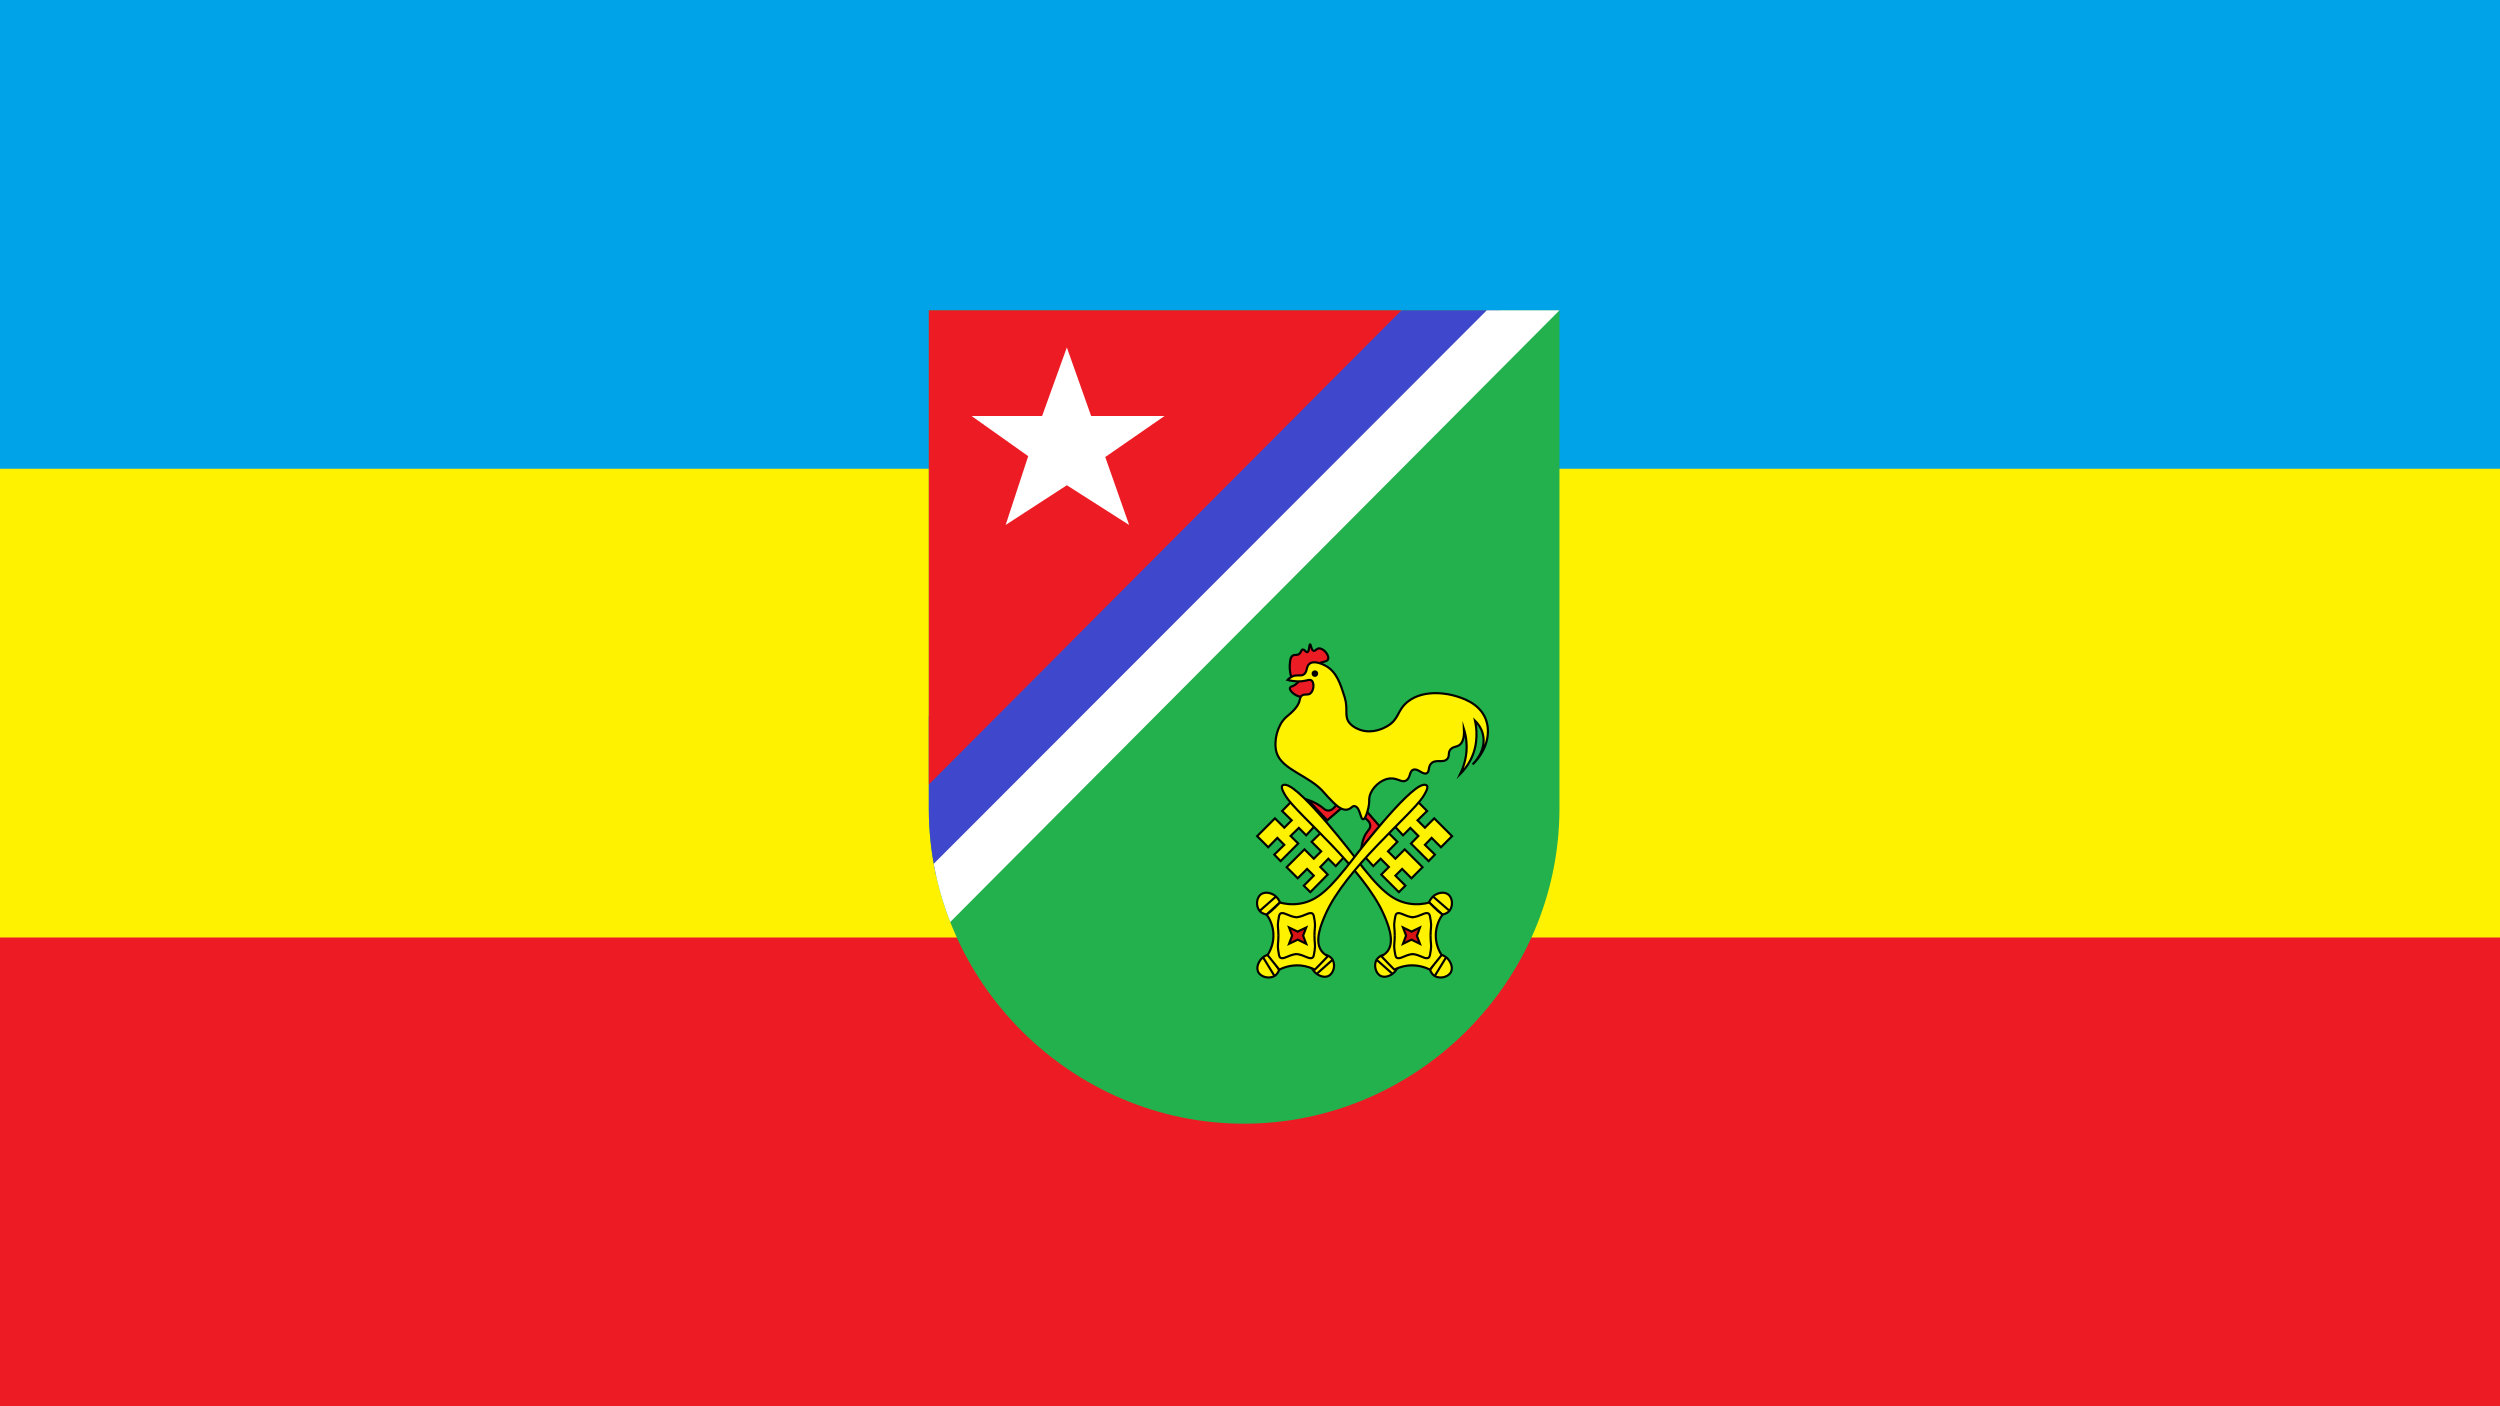 <?xml version="1.0" encoding="utf-8"?>
<!-- Generator: Adobe Illustrator 26.4.1, SVG Export Plug-In . SVG Version: 6.00 Build 0)  -->
<svg version="1.1" id="Layer_1" xmlns="http://www.w3.org/2000/svg" xmlns:xlink="http://www.w3.org/1999/xlink" x="0px" y="0px"
	 viewBox="0 0 1152 648" style="enable-background:new 0 0 1152 648;" xml:space="preserve">
<style type="text/css">
	.st0{fill:#FFF200;}
	.st1{fill:#00A2E8;}
	.st2{fill:#ED1C24;}
	.st3{fill:#22B14C;}
	.st4{clip-path:url(#SVGID_00000055665235775428622840000017433855223301696392_);fill:#3F48CC;}
	.st5{clip-path:url(#SVGID_00000020388984919077461780000011515039386616340925_);fill:#FFFFFF;}
	.st6{fill:#FFFFFF;}
	.st7{fill:#EC1C24;stroke:#000000;stroke-miterlimit:10;}
	.st8{fill:#ED1C24;stroke:#000000;stroke-miterlimit:10;}
	.st9{fill:#FFF200;stroke:#000000;stroke-miterlimit:10;}
	.st10{fill:none;stroke:#000000;stroke-miterlimit:10;}
	.st11{fill:#D81313;stroke:#000000;stroke-miterlimit:10;}
	.st12{fill:#FFF201;stroke:#000000;stroke-miterlimit:10;}
</style>
<rect class="st0" width="1152" height="648"/>
<rect class="st1" width="1152" height="216"/>
<rect y="432" class="st2" width="1152" height="216"/>
<path class="st3" d="M428,143h290.6v230.2c-0.4,79.4-65.8,144.5-145.2,144.6c-79.4,0.1-145-65.1-145.4-144.6V143z"/>
<g>
	<defs>
		<path id="SVGID_1_" d="M428,143h290.6v230.2c-0.4,79.4-65.8,144.5-145.2,144.6c-79.4,0.1-145-65.1-145.4-144.6V143z"/>
	</defs>
	<clipPath id="SVGID_00000136383155857365210090000007305428416996172479_">
		<use xlink:href="#SVGID_1_"  style="overflow:visible;"/>
	</clipPath>
	<polygon style="clip-path:url(#SVGID_00000136383155857365210090000007305428416996172479_);fill:#3F48CC;" points="438.9,401 
		413.4,409.8 429,324.6 645.8,143 691.2,143 631.1,225.3 	"/>
</g>
<g>
	<defs>
		<path id="SVGID_00000077309836713761381400000003166907566875174547_" d="M428,143h290.6v230.2c-0.4,79.4-65.8,144.5-145.2,144.6
			c-79.4,0.1-145-65.1-145.4-144.6V143z"/>
	</defs>
	<clipPath id="SVGID_00000097460907319241137060000005137243221473693089_">
		<use xlink:href="#SVGID_00000077309836713761381400000003166907566875174547_"  style="overflow:visible;"/>
	</clipPath>
	<polygon style="clip-path:url(#SVGID_00000097460907319241137060000005137243221473693089_);fill:#FFFFFF;" points="718.6,143 
		421.4,441.4 427.5,400.8 685.1,143 	"/>
</g>
<path class="st6" d="M685.1,143"/>
<path class="st6" d="M421.4,441.4"/>
<polygon class="st2" points="428,143 428,361.5 645.8,143 "/>
<path class="st7" d="M599.2,313c-1.2,1.9-2.5,2.7-3.4,3.1c-0.6,0.2-1.2,0.4-1.4,0.9c-0.3,0.9,1.2,2.2,1.4,2.4
	c1.6,1.4,4.8,2.6,7.5,1.3c3.7-1.7,4.1-6.5,4.2-7.1c0.3-3.3-1.5-4.7-0.6-6.8c1-2.3,4.5-1.3,5.1-3.1c0.6-1.9-2.3-5.2-4.4-4.9
	c-1.1,0.2-1.5,1.3-2.3,1.1c-1.1-0.3-1.2-3-1.6-3c-0.5,0-0.3,3.4-1.3,3.6c-0.7,0.2-1.2-1.3-2.1-1.2c-0.8,0.1-0.6,1.3-1.7,2.1
	c-1.1,0.7-1.9,0.1-2.9,0.7c-1,0.6-1.2,2-1.3,3.4c-0.2,1.4-0.2,3.7,0.6,6.6C596.5,312.5,597.9,312.7,599.2,313z"/>
<polygon class="st6" points="491.6,223.6 520.3,241.9 509.3,210.6 536.6,191.7 502.8,191.7 491.6,160.1 480.2,191.7 447.7,191.7 
	473.8,210.2 463.4,241.9 "/>
<path class="st8" d="M618.7,371.9c-2.4,2-4.7,4.1-7.1,6.1c-3-3.1-5.9-6.3-8.9-9.4c3.4,1.1,5.5,2.6,6.9,3.7c0.6,0.5,1.3,1.2,2.4,1.2
	c1.6,0.1,3-1.4,3.8-2.6C616.8,371.2,617.7,371.6,618.7,371.9z"/>
<path class="st8" d="M629.8,373.9c2,2.3,3.9,4.5,5.9,6.8c-2.8,3.4-5.6,6.8-8.4,10.2c0.5-4.1,1.8-6.5,2.9-7.9
	c0.4-0.5,1.2-1.3,1.2-2.4c0.1-1.6-1.4-3-2.6-3.8C629.1,375.8,629.5,374.8,629.8,373.9z"/>
<g>
	<g>
		<path class="st9" d="M644.3,444.6c-0.1,0.6-0.6,2.7-2.7,4.2c-0.3,0.2-2.8,2-5.2,1c-2.5-1.1-3.5-5-2.1-7.5c0.9-1.5,2.3-2,2.9-2.2
			L644.3,444.6z"/>
	</g>
	<g>
		<path class="st9" d="M658.5,415.8c0.2-0.5,1.1-2.6,3.3-3.7c0.4-0.2,3.1-1.5,5.3-0.1c2.3,1.5,2.6,5.5,0.8,7.7
			c-1.1,1.3-2.6,1.6-3.3,1.7L658.5,415.8z"/>
	</g>
	<g>
		<path class="st9" d="M663.5,439.8c0.6,0.1,2.7,0.6,4.2,2.7c0.2,0.3,2,2.8,1,5.2c-1.1,2.5-5,3.5-7.5,2.1c-1.5-0.9-2-2.3-2.2-2.9
			L663.5,439.8z"/>
	</g>
	<g>
		<polygon class="st9" points="606.6,379.8 601.9,384.9 598.5,381.5 594.7,385.2 598.2,388.7 590.1,396.8 587.2,393.8 591.8,389.3 
			588.6,386.1 584.4,390.4 579.3,385.3 587.5,377.1 591.8,381.4 595.2,378 590.8,373.7 596.2,368.2 		"/>
		<polygon class="st9" points="620.2,394 615.5,399.1 612.1,395.7 608.4,399.5 611.8,403 603.8,411.1 600.8,408.1 605.4,403.5 
			602.3,400.4 598,404.7 592.9,399.6 601.1,391.4 605.4,395.7 608.8,392.3 604.4,387.9 609.9,382.5 		"/>
		<path class="st9" d="M624.7,395.5c0,0-24.8-32.5-32.1-33.8c-0.3-0.1-1.2-0.2-1.7,0.3c-0.9,1,1.1,4.1,1.8,5.2
			c5.5,8.5,35.6,32.9,45,54.3c1.6,3.7,5.3,12.1,1.7,16.8c-0.9,1.2-2.1,1.9-2.9,2.3c2,2.1,4,4.2,6,6.2c1.4-0.7,3.7-1.6,6.5-1.9
			c4.7-0.4,8.3,1.1,9.9,1.9c1.8-2.2,3.6-4.5,5.4-6.7c-0.8-1.3-2.6-4.3-2.7-8.7c-0.1-5.1,2.2-8.7,3.1-9.9c-1.4-1.1-2.8-2.3-4.2-3.7
			c-0.7-0.7-1.3-1.3-1.9-1.9c-2.2,0.6-5.5,1.1-9.2,0.5C641.4,415.1,635.6,409.8,624.7,395.5z"/>
	</g>
	<g>
		<path class="st10" d="M650.8,439.6c3.9,0.4,5.9,2.7,7.5,1.7c0.6-0.4,0.7-1.5,1-3.4c0.4-2.5-0.1-3.3-0.1-6.8"/>
		<path class="st10" d="M651.1,439.6c-3.9,0.4-5.9,2.7-7.5,1.7c-0.6-0.4-0.7-1.5-1-3.4c-0.4-2.5,0.1-3.3,0.1-6.8"/>
		<path class="st10" d="M651.1,422.7c-3.9-0.4-5.9-2.7-7.5-1.7c-0.6,0.4-0.7,1.5-1,3.4c-0.4,2.5,0.1,3.3,0.1,6.8"/>
		<path class="st10" d="M650.8,422.7c3.9-0.4,5.9-2.7,7.5-1.7c0.6,0.4,0.7,1.5,1,3.4c0.4,2.5-0.1,3.3-0.1,6.8"/>
	</g>
	<polygon class="st11" points="647.8,430.8 646.5,427.4 650.3,429.2 650.4,429.3 654.3,427.4 653.1,430.8 652.9,431.2 654.3,434.9 
		650.4,433 646.5,434.9 647.9,431.2 	"/>
	<line class="st10" x1="660.3" y1="413.1" x2="667.9" y2="419.7"/>
	<line class="st10" x1="666.4" y1="441.1" x2="661.2" y2="449.6"/>
	<line class="st10" x1="634.4" y1="442.3" x2="641.6" y2="448.7"/>
</g>
<g>
	<g>
		<path class="st9" d="M604.1,444.6c0.1,0.6,0.6,2.7,2.7,4.2c0.3,0.2,2.8,2,5.2,1c2.5-1.1,3.5-5,2.1-7.5c-0.9-1.5-2.3-2-2.9-2.2
			L604.1,444.6z"/>
	</g>
	<g>
		<path class="st9" d="M589.8,415.8c-0.2-0.5-1.1-2.6-3.3-3.7c-0.4-0.2-3.1-1.5-5.3-0.1c-2.3,1.5-2.6,5.5-0.8,7.7
			c1.1,1.3,2.6,1.6,3.3,1.7L589.8,415.8z"/>
	</g>
	<g>
		<path class="st9" d="M584.9,439.8c-0.6,0.1-2.7,0.6-4.2,2.7c-0.2,0.3-2,2.8-1,5.2c1.1,2.5,5,3.5,7.5,2.1c1.5-0.9,2-2.3,2.2-2.9
			L584.9,439.8z"/>
	</g>
	<g>
		<polygon class="st9" points="641.8,379.8 646.5,384.9 649.9,381.5 653.6,385.2 650.2,388.7 658.3,396.8 661.2,393.8 656.6,389.3 
			659.7,386.1 664,390.4 669.1,385.3 660.9,377.1 656.6,381.4 653.2,378 657.6,373.7 652.1,368.2 		"/>
		<polygon class="st9" points="628.2,394 632.8,399.1 636.2,395.7 640,399.5 636.5,403 644.6,411.1 647.6,408.1 643,403.5 
			646.1,400.4 650.4,404.7 655.5,399.6 647.3,391.4 643,395.7 639.6,392.3 643.9,387.9 638.5,382.5 		"/>
		<path class="st9" d="M623.7,395.5c0,0,24.8-32.5,32.1-33.8c0.3-0.1,1.2-0.2,1.7,0.3c0.9,1-1.1,4.1-1.8,5.2
			c-5.5,8.5-35.6,32.9-45,54.3c-1.6,3.7-5.3,12.1-1.7,16.8c0.9,1.2,2.1,1.9,2.9,2.3c-2,2.1-4,4.2-6,6.2c-1.4-0.7-3.7-1.6-6.5-1.9
			c-4.7-0.4-8.3,1.1-9.9,1.9c-1.8-2.2-3.6-4.5-5.4-6.7c0.8-1.3,2.6-4.3,2.7-8.7c0.1-5.1-2.2-8.7-3.1-9.9c1.4-1.1,2.8-2.3,4.2-3.7
			c0.7-0.7,1.3-1.3,1.9-1.9c2.2,0.6,5.5,1.1,9.2,0.5C607,415.1,612.7,409.8,623.7,395.5z"/>
	</g>
	<g>
		<path class="st10" d="M597.5,439.6c-3.9,0.4-5.9,2.7-7.5,1.7c-0.6-0.4-0.7-1.5-1-3.4c-0.4-2.5,0.1-3.3,0.1-6.8"/>
		<path class="st10" d="M597.3,439.6c3.9,0.4,5.9,2.7,7.5,1.7c0.6-0.4,0.7-1.5,1-3.4c0.4-2.5-0.1-3.3-0.1-6.8"/>
		<path class="st10" d="M597.3,422.7c3.9-0.4,5.9-2.7,7.5-1.7c0.6,0.4,0.7,1.5,1,3.4c0.4,2.5-0.1,3.3-0.1,6.8"/>
		<path class="st10" d="M597.5,422.7c-3.9-0.4-5.9-2.7-7.5-1.7c-0.6,0.4-0.7,1.5-1,3.4c-0.4,2.5,0.1,3.3,0.1,6.8"/>
	</g>
	<polygon class="st11" points="600.6,430.8 601.9,427.4 598.1,429.2 598,429.3 594,427.4 595.3,430.8 595.4,431.2 594,434.9 
		598,433 601.9,434.9 600.5,431.2 	"/>
	<line class="st10" x1="588" y1="413.1" x2="580.5" y2="419.7"/>
	<line class="st10" x1="582" y1="441.1" x2="587.2" y2="449.6"/>
	<line class="st10" x1="614" y1="442.3" x2="606.8" y2="448.7"/>
</g>
<path class="st12" d="M620.5,373.1c-2.7,0.3-5.3-2.4-8.7-6c-1-1.1-1.7-1.9-1.7-1.9c-6.5-7.8-19.6-10.4-21.9-18.6
	c-1.4-5,0.4-12.3,4.2-15.9c1.7-1.6,5.8-4.4,6.5-8.1c0.1-0.4,0.2-1.3,0.9-2c1.2-1,2.5-0.2,3.8-0.9c1.8-1.1,2.2-5,0.8-6.1
	c-0.7-0.6-1.7-0.2-3.1,0.1c-1.9,0.4-4.6,0.5-8-0.4c0.4-0.5,1.2-1.1,2.2-1.6c2.3-1,3.6,0,5.1-0.8c2-1.1,1.1-3.8,2.9-5.1
	c2.3-1.7,6.6,0.6,7.2,0.9c5.3,2.8,7.1,8.8,8.9,14.5c1.8,5.7-0.4,8.8,2.3,12c1.8,2.1,4.1,2.8,5.1,3.2c5.6,1.8,10.7-0.9,12.1-1.7
	c5.8-3.3,4.5-7.2,9.5-11.3c8-6.4,19.9-3.3,21.3-2.9c3.6,1,11.7,3.3,14.7,10.8c2.6,6.7,0.2,15-6,20.9c0.4-0.3,6.6-6.4,4.7-13.9
	c-0.7-3-2.5-5.1-3.6-6.2c0.6,2.8,1.9,10.6-2.2,18.3c-1.4,2.7-3.1,4.7-4.6,6.2c1.4-2.9,3.5-8.4,2.8-15.1c-0.2-2.1-0.6-3.9-1.1-5.5
	c0.2,4.6-0.9,6.4-2.1,7.3c-1.4,1-2.7,0.6-4,1.9c-1.5,1.6-0.3,3.1-1.6,4.5c-1.8,2.1-5.3-0.1-7.4,2.1c-1.6,1.6-0.6,3.8-2.1,4.5
	c-1.8,0.9-4.1-2.5-6.2-1.6c-1.9,0.7-1.1,3.6-3.2,4.9c-2.1,1.3-3.9-1.2-7.5-0.9c-4.3,0.4-8.5,4.4-9.4,8.3c-0.4,1.7,0.1,2.2-0.5,5
	c-0.4,1.8-1.4,5.5-2.5,5.5c-1.3,0-1.3-5.4-3.7-6C623.1,371,622.7,372.9,620.5,373.1z"/>
<circle cx="605.9" cy="310.4" r="1.5"/>
</svg>
